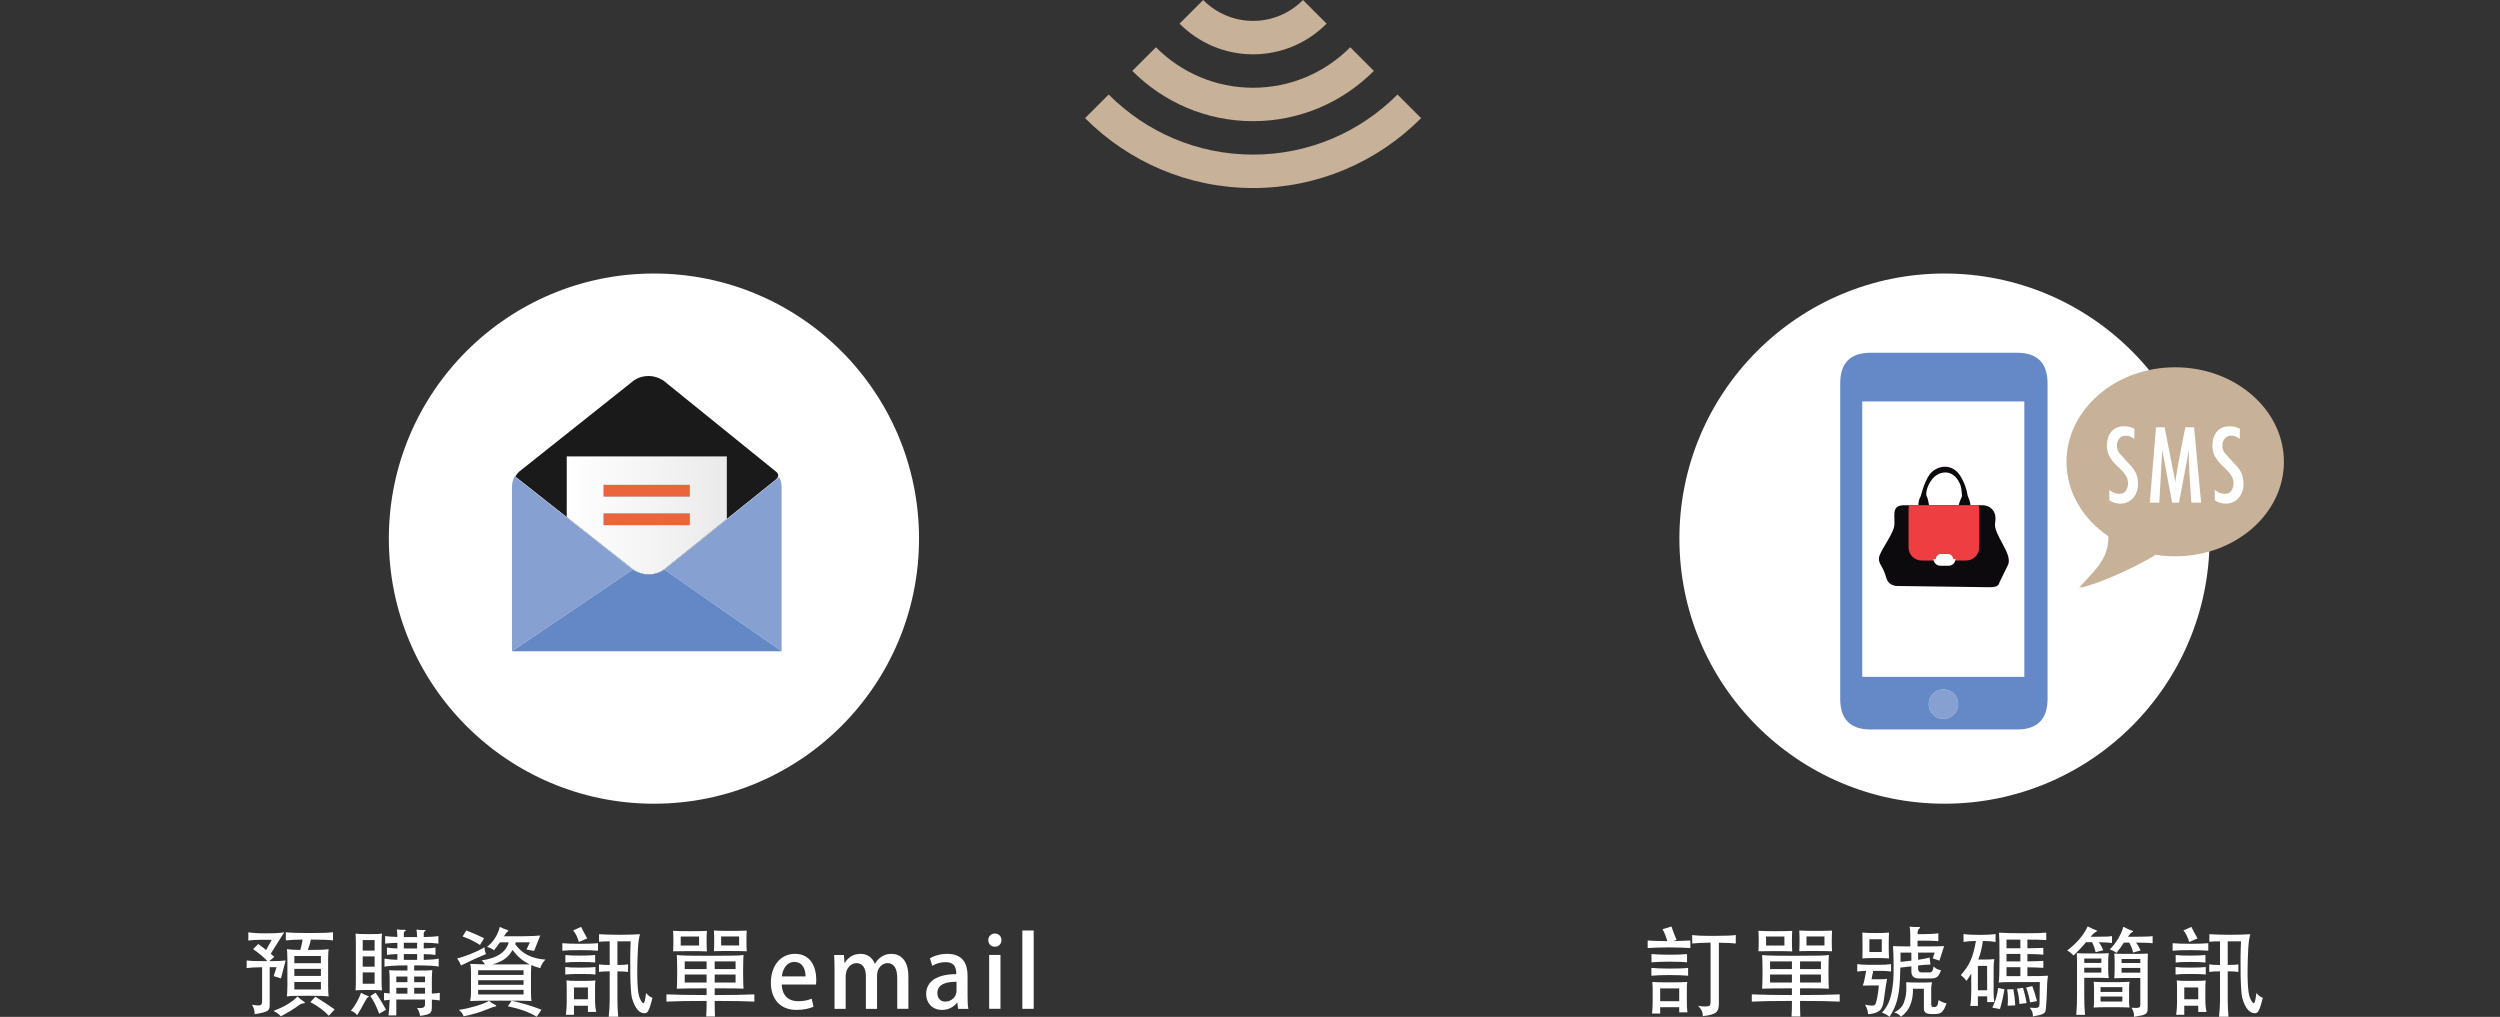 <?xml version="1.0" encoding="utf-8"?>
<!-- Generator: Adobe Illustrator 16.0.0, SVG Export Plug-In . SVG Version: 6.00 Build 0)  -->
<!DOCTYPE svg PUBLIC "-//W3C//DTD SVG 1.1//EN" "http://www.w3.org/Graphics/SVG/1.1/DTD/svg11.dtd">
<svg version="1.1" id="Layer_1" xmlns="http://www.w3.org/2000/svg" xmlns:xlink="http://www.w3.org/1999/xlink" x="0px" y="0px"
	 width="750px" height="305.052px" viewBox="0 0 750 305.052" enable-background="new 0 0 750 305.052" xml:space="preserve">
<rect x="0" y="0" width="750" height="305.052" fill="#333333" stroke="none"/>
<circle fill="#FFFFFF" cx="196.181" cy="161.584" r="79.528"/>
<g>
	<circle fill="#FFFFFF" cx="583.347" cy="161.584" r="79.527"/>
	<g>
		<path fill="#7C98CE" d="M576.312,115.415h13.345c0.457,0,0.846-0.164,1.169-0.493c0.294-0.358,0.443-0.792,0.443-1.3
			c0-0.479-0.149-0.896-0.443-1.256c-0.323-0.328-0.712-0.492-1.169-0.492h-13.345c-0.457,0-0.835,0.164-1.129,0.492
			c-0.324,0.359-0.484,0.777-0.484,1.256c0,0.508,0.16,0.941,0.484,1.3C575.478,115.251,575.855,115.415,576.312,115.415z"/>
		<rect x="558.671" y="120.437" fill="#FFFFFF" width="48.626" height="82.631"/>
		<path fill="#87A0D2" d="M580.631,214.972c0.698,0.464,1.491,0.695,2.375,0.695c1.227,0,2.272-0.448,3.14-1.346
			c0.866-0.837,1.3-1.867,1.3-3.094c0-1.226-0.434-2.271-1.3-3.139c-0.867-0.837-1.913-1.256-3.14-1.256
			c-0.884,0-1.677,0.218-2.375,0.651c-0.267,0.171-0.522,0.373-0.762,0.604c-0.837,0.867-1.256,1.913-1.256,3.139
			c0,1.227,0.419,2.257,1.256,3.094C580.108,214.57,580.364,214.787,580.631,214.972z"/>
		<path fill="#6489C6" d="M605.074,105.821h-43.866c-6.097,0-9.146,3.062-9.146,9.19v94.647c0,6.128,3.049,9.191,9.146,9.191h43.866
			c6.127,0,9.191-3.063,9.191-9.191v-94.647C614.266,108.884,611.201,105.821,605.074,105.821z M586.146,214.321
			c-0.867,0.897-1.913,1.346-3.14,1.346c-0.884,0-1.677-0.231-2.375-0.695c-0.267-0.185-0.522-0.401-0.762-0.65
			c-0.837-0.837-1.256-1.867-1.256-3.094c0-1.226,0.419-2.271,1.256-3.139c0.239-0.231,0.495-0.434,0.762-0.604
			c0.698-0.434,1.491-0.651,2.375-0.651c1.227,0,2.272,0.419,3.14,1.256c0.866,0.867,1.3,1.913,1.3,3.139
			C587.445,212.454,587.012,213.484,586.146,214.321z M607.297,203.067h-48.626v-82.631h48.626V203.067z"/>
		<g>
			<path fill="#0C0A0D" d="M578.019,148.904c-0.337-0.451-0.204-2.877,1.766-5.323c1.467-1.823,5-3.051,7.322,0.063
				c1.211,1.694,1.298,2.602,1.507,5.168c0,0-0.995,2.288-1.004,2.787h3.482c0.233-0.577-0.814-2.968-0.814-2.968
				c-0.434-2.927-1.755-5.119-1.755-5.119c-2.66-5.19-7.763-3.768-9.671-1.111c-1.643,2.284-2.593,6.358-2.593,6.358
				c-0.825,1.525-0.749,2.603-0.72,2.84h3.186C578.678,151.325,578.333,149.324,578.019,148.904z"/>
			<path fill="#0C0A0D" d="M598.532,156.896c0.881-5.074-3.452-5.317-3.452-5.317s-22.547-0.005-23.993,0
				c-4.058,0.013-2.331,3.805-2.859,6.438c-0.529,2.629-4.396,7.532-4.546,9.382c-0.15,1.847,1.192,2.32,2.189,5.896
				c0.792,2.834,3.711,2.504,3.711,2.504s23.895,0.305,27.082,0.363c3.087,0.056,2.94-0.92,3.229-1.571
				c0.33-0.743,2.266-4.514,2.554-5.211C603.828,166.045,597.942,160.304,598.532,156.896z"/>
			<path fill="#EF3E42" d="M576.491,168.154h13.345c2.169,0,3.926-1.758,3.926-3.925v-11.481c0-0.407-0.062-0.801-0.178-1.17
				c-4.24,0-16.328-0.003-20.841-0.001c-0.114,0.37-0.177,0.764-0.177,1.171v11.481
				C572.566,166.396,574.323,168.154,576.491,168.154z"/>
			<path fill="#FFFFFF" d="M585.955,167.724c-0.041-0.848-0.734-1.524-1.594-1.524h-2.028c-0.86,0-1.554,0.677-1.595,1.524h-0.678
				c0.01,1.103,0.905,1.993,2.011,1.993h2.552c1.104,0,2.001-0.891,2.01-1.993H585.955z"/>
		</g>
	</g>
</g>
<g>
	<g>
		<path fill="#FFFFFF" d="M75.936,284.747l1.524-1.554c0.791,0.558,1.582,1.174,2.374,1.818l1.699-3.077h-3.165
			c-1.494,0-2.959,0.088-3.868,0.234v-2.491c0.938,0.205,2.726,0.323,5.333,0.323c2.666,0,4.541-0.118,5.45-0.323l-4.073,6.447
			c0.381,0.321,0.732,0.615,1.084,0.937l-1.523,1.289c2.549,0,3.633-0.059,4.922-0.205l-1.406,5.363l-2.198-0.675l0.879-2.666
			h-2.051v11.28c0,1.816-0.44,2.14-4.512,2.813c-0.088-1.26-0.176-1.671-0.792-2.843c2.695,0.47,3.018,0.234,3.018-1.172v-10.079
			c-2.198,0.029-3.458,0.117-4.63,0.264v-2.286c1.319,0.146,2.696,0.205,6.212,0.205C78.924,286.974,77.84,286.065,75.936,284.747z
			 M91.172,300.979c-0.527,0.03-0.938,0.177-1.67,0.703c-1.347,0.997-3.018,2.051-5.245,3.194c-0.498-0.557-1.406-1.201-2.227-1.612
			c3.516-1.289,5.831-2.842,7.178-4.308c0.704,0.616,1.377,1.144,1.993,1.554C91.582,300.774,91.582,300.95,91.172,300.979z
			 M85.751,282.11v-2.433c1.729,0.176,3.839,0.234,7.062,0.234c3.224,0,5.362-0.059,7.091-0.234v2.433
			c-1.641-0.176-3.663-0.234-6.651-0.234c-0.146,0.85-0.352,1.641-0.908,3.105c3.75,0,4.981-0.059,6.241-0.234
			c-0.088,0.499-0.147,1.963-0.147,3.105v8c0,1.143,0.059,2.52,0.147,3.076c-1.26-0.146-2.49-0.205-6.271-0.205
			c-3.779,0-5.01,0.029-6.241,0.205c0.059-0.526,0.146-1.934,0.146-3.076v-8c0-1.143-0.059-2.577-0.146-3.105
			c0.938,0.146,1.904,0.204,4.014,0.234c0.293-0.967,0.557-2.109,0.703-3.105C88.652,281.905,87.07,281.964,85.751,282.11z
			 M96.27,286.799H88.3v2.167h7.97V286.799z M96.27,290.666H88.3v2.11h7.97V290.666z M96.27,294.592H88.3v2.257h7.97V294.592z
			 M98.644,304.729c-1.406-1.523-3.223-2.871-5.538-4.102l1.494-1.611c1.846,1.114,4.307,2.725,5.801,3.809L98.644,304.729z"/>
		<path fill="#FFFFFF" d="M109.397,300.599c-0.938,1.787-1.524,2.784-2.256,3.956c-0.469-0.645-1.055-1.084-1.875-1.29
			c1.465-1.816,2.432-3.691,3.047-5.449c0.704,0.439,1.553,0.82,1.993,0.938c0.469,0.117,0.439,0.321,0.059,0.468
			C110.158,299.31,109.895,299.632,109.397,300.599z M110.598,296.995c-2.402,0-3.105,0.029-3.926,0.116
			c0.059-0.585,0.088-2.021,0.088-3.281v-10.459c0-1.261-0.029-2.697-0.088-3.312c0.791,0.146,1.524,0.176,3.926,0.176
			c2.374,0,3.165-0.03,3.985-0.176c-0.059,0.614-0.117,2.051-0.117,3.312v10.459c0,1.261,0.059,2.667,0.117,3.281
			C113.763,297.024,112.971,296.995,110.598,296.995z M112.386,282.022h-3.575v3.164h3.575V282.022z M112.386,286.916h-3.575v3.076
			h3.575V286.916z M112.386,291.721h-3.575v3.398h3.575V291.721z M113.733,304.114c-0.615-1.787-1.641-3.954-2.637-5.303
			l1.582-0.996c1.084,1.494,2.344,3.633,3.135,5.099L113.733,304.114z M115.55,283.076v-2.255c1.055,0.146,2.256,0.234,3.663,0.264
			c-0.029-1.407-0.088-1.934-0.176-2.257c0.82,0.117,1.465,0.146,2.373,0.117c0.411,0,0.498,0.206,0.059,0.44
			c-0.234,0.117-0.322,0.264-0.322,0.732v0.996h3.985c-0.03-1.407-0.117-1.905-0.205-2.228c0.85,0.117,1.523,0.146,2.432,0.117
			c0.381,0,0.469,0.205,0.059,0.411c-0.234,0.117-0.293,0.292-0.293,0.762v0.938c1.787-0.029,3.458-0.117,4.395-0.293v2.255
			c-1.025-0.146-2.608-0.233-4.395-0.263v1.729c1.377-0.029,2.666-0.117,3.516-0.292v2.226c-0.85-0.117-2.11-0.233-3.516-0.233
			v1.728c1.816-0.029,3.575-0.175,4.483-0.38v2.402c-0.908-0.234-2.667-0.381-7.354-0.381v1.553c3.838,0,4.864-0.029,5.42-0.146
			c-0.058,0.732-0.117,1.934-0.117,2.871v4.189c0.82-0.028,1.611-0.117,2.373-0.233v2.286c-0.762-0.118-1.553-0.206-2.373-0.235
			v2.08c0,1.992-0.352,2.345-3.545,2.784c-0.088-0.909-0.381-1.583-0.909-2.374c2.198,0.146,2.403-0.233,2.403-1.347v-1.173h-8.615
			v4.746h-2.344c0.146-0.996,0.292-2.812,0.352-4.688c-0.586,0.058-1.143,0.117-1.7,0.206v-2.286c0.557,0.088,1.113,0.146,1.7,0.205
			v-4.161c0-1.201-0.059-2.197-0.146-2.871c0.762,0.117,1.523,0.146,5.479,0.146v-1.553c-4.19,0.029-5.713,0.176-6.885,0.381v-2.402
			c0.967,0.176,2.314,0.322,3.868,0.351v-1.729c-1.201,0.03-2.139,0.117-3.135,0.264v-2.226c0.908,0.175,1.934,0.263,3.135,0.292
			v-1.699C117.777,282.872,116.604,282.959,115.55,283.076z M118.89,292.951v1.7h3.34v-1.7H118.89z M118.89,298.107h3.34v-1.758
			h-3.34V298.107z M121.146,282.813v1.729h3.985v-1.729H121.146z M121.146,287.97h3.985v-1.758h-3.985V287.97z M127.505,292.951
			h-3.252v1.7h3.252V292.951z M127.505,296.35h-3.252v1.758h3.252V296.35z"/>
		<path fill="#FFFFFF" d="M138.317,289.641c-0.264-0.645-0.615-1.319-1.172-2.14c0.82-0.146,2.051-0.527,3.868-1.23
			c1.611-0.645,3.076-1.319,4.336-2.108c0.059,0.996,0.205,1.522,0.469,2.05C143.649,287.091,141.188,288.204,138.317,289.641z
			 M148.484,301.976c-0.352,0.03-0.703,0.177-2.461,0.879c-2.022,0.821-4.571,1.583-6.944,2.022
			c-0.264-0.674-0.674-1.348-1.407-1.905c3.224-0.469,7.325-1.67,9.054-2.725c0.469,0.469,1.29,0.967,1.875,1.23
			C149.07,301.683,148.982,301.946,148.484,301.976z M144.001,283.487c-1.729-1.113-3.486-1.935-5.215-2.549l1.113-1.816
			c1.729,0.673,4.131,1.729,5.304,2.373L144.001,283.487z M150.008,282.696c-0.704,0.996-1.524,2.021-1.817,2.373
			c-0.439-0.352-1.143-0.762-2.081-0.997c1.993-1.581,3.224-3.633,3.839-6.006c0.673,0.381,1.465,0.675,2.139,0.879
			c0.498,0.146,0.585,0.323,0.029,0.675c-0.146,0.087-0.557,0.674-0.938,1.26h5.333c2.491,0,4.747-0.117,5.567-0.235l-1.846,4.631
			l-2.285-0.411l1.025-2.168h-4.219c-0.059,0.176-0.117,0.352-0.206,0.526c2.11,3.02,5.099,4.367,9.083,4.66
			c-0.879,0.908-1.202,1.523-1.583,2.577c-0.996-0.292-1.875-0.585-2.666-0.937c-0.029,0.586-0.088,1.377-0.088,2.079v6.242
			c0,0.879,0.029,1.816,0.176,2.461c-1.875-0.088-3.721-0.117-9.23-0.117c-5.508,0-7.295,0.029-9.2,0.117
			c0.176-0.762,0.264-1.523,0.264-2.461v-6.242c0-1.2-0.087-2.021-0.264-2.431c0.938,0.059,2.637,0.117,4.395,0.146
			c-0.176-0.41-0.439-0.762-0.938-1.201c4.747-0.675,7.354-2.55,8.116-5.421H150.008z M157.069,291.076h-13.625v1.406h13.625
			V291.076z M157.069,294.064h-13.625v1.377h13.625V294.064z M157.069,296.966h-13.625v1.377h13.625V296.966z M147.781,289.318
			h11.134c-2.197-1.056-3.663-2.374-5.157-4.337C152.498,287.296,150.74,288.439,147.781,289.318z M161.025,305.022
			c-2.315-1.406-5.304-2.461-8.673-3.134l1.114-1.671c2.872,0.615,6.299,1.611,8.965,2.696L161.025,305.022z"/>
		<path fill="#FFFFFF" d="M174.034,285.041c-2.52,0-3.956,0.028-5.333,0.175v-2.257c1.407,0.117,2.813,0.177,5.333,0.177
			c2.49,0,4.014-0.06,5.362-0.177v2.257C178.048,285.099,176.524,285.041,174.034,285.041z M174.063,292.189
			c-2.081,0-3.311,0.029-4.483,0.176v-2.256c1.143,0.146,2.403,0.176,4.483,0.176c2.109,0,3.398-0.059,4.571-0.176v2.256
			C177.462,292.219,176.173,292.189,174.063,292.189z M174.034,288.586c-2.081,0-3.252,0.029-4.425,0.176v-2.257
			c1.143,0.147,2.344,0.177,4.425,0.177c2.109,0,3.34-0.059,4.512-0.177v2.257C177.375,288.615,176.144,288.586,174.034,288.586z
			 M172.188,301.711v2.727h-2.432c0.175-1.319,0.263-2.315,0.263-3.634v-4.512c0-0.996-0.029-1.554-0.088-2.169
			c0.821,0.117,1.758,0.147,4.308,0.147c2.666,0,3.633-0.03,4.395-0.147c-0.088,0.528-0.117,1.056-0.117,2.169v3.661
			c0,1.319,0.088,2.374,0.352,3.635h-2.49v-1.877H172.188z M173.653,282.608c-0.293-1.113-0.879-2.49-1.7-3.486l2.374-1.056
			c0.498,1.025,1.201,2.373,1.846,3.458L173.653,282.608z M176.378,299.778v-3.546h-4.19v3.546H176.378z M185.227,299.982
			c0,1.437,0.059,3.282,0.234,5.04h-2.842c0.176-1.758,0.293-3.604,0.293-5.04v-8.584c-1.348,0-2.344,0.058-3.223,0.175v-2.255
			c0.879,0.117,1.846,0.176,3.223,0.176v-7.091c-1.113,0-2.139,0.028-3.194,0.117v-2.256c1.407,0.087,4.073,0.175,6.095,0.175
			c2.461,0,4.922-0.088,6.182-0.175c-0.234,0.791-0.498,2.167-0.615,4.365c-0.439,8.819-0.117,13.391,0.557,14.826
			c1.054,2.227,1.464,2.168,1.875-1.553c0.732,0.82,1.113,1.143,1.934,1.436c-1.026,4.249-1.553,4.629-2.374,4.629
			c-1.465,0-2.783-1.171-3.78-4.541c-0.527-1.816-0.673-10.899-0.381-17.023h-3.985v7.091c1.348,0,2.315-0.059,3.194-0.176v2.255
			c-0.879-0.117-1.846-0.175-3.194-0.175V299.982z"/>
		<path fill="#FFFFFF" d="M226.306,298.313v2.168c-2.988-0.146-6.563-0.204-11.896-0.204v0.702c0,1.553,0.029,2.608,0.088,3.984
			h-2.638c0.089-1.435,0.118-2.49,0.118-3.984v-0.702c-5.391,0-9.024,0.058-12.042,0.204v-2.168
			c3.076,0.117,6.651,0.205,12.042,0.205v-2.021c-4.6,0-7.969,0.058-8.937,0.116c0.059-0.938,0.118-2.958,0.118-5.068
			c0-2.109-0.059-4.103-0.118-5.04c1.172,0.147,2.813,0.235,10.021,0.235c7.091,0,9.083-0.059,9.991-0.265
			c-0.059,0.938-0.117,2.755-0.117,5.069c0,2.285,0.058,4.16,0.117,5.068c-0.938-0.087-3.135-0.116-8.644-0.116v2.021
			C219.743,298.519,223.318,298.431,226.306,298.313z M207.027,285.333c-2.344,0-3.897,0.029-5.099,0.059
			c0.059-0.791,0.088-1.904,0.088-3.077c0-1.113-0.03-2.313-0.088-3.075c1.231,0.087,2.754,0.116,5.099,0.116
			c2.373,0,3.809-0.029,5.04-0.087c-0.058,0.762-0.088,1.992-0.088,3.075c0,1.173,0.03,2.286,0.088,3.077
			C210.865,285.362,209.4,285.333,207.027,285.333z M209.722,280.968h-5.508v2.695h5.508V280.968z M211.979,288.41h-6.563v2.313
			h6.563V288.41z M211.979,292.365h-6.563v2.402h6.563V292.365z M219.069,285.304c-2.286,0-3.692,0-4.894,0.059
			c0.059-0.82,0.088-1.934,0.088-3.105c0-1.113-0.03-2.315-0.088-3.105c1.231,0.088,2.608,0.117,4.894,0.117
			c2.314,0,3.721-0.029,4.952-0.088c-0.059,0.79-0.088,2.021-0.088,3.105c0,1.172,0.03,2.285,0.088,3.105
			C222.819,285.333,221.384,285.304,219.069,285.304z M214.41,290.724h6.27v-2.313h-6.27V290.724z M214.41,294.768h6.27v-2.402
			h-6.27V294.768z M221.735,280.938h-5.391v2.695h5.391V280.938z"/>
		<path fill="#FFFFFF" d="M244.062,302.006c-1.143,0.526-2.93,0.966-5.127,0.966c-4.864,0-7.677-3.252-7.677-8.175
			c0-4.805,2.695-8.643,7.267-8.643c4.542,0,6.358,3.778,6.358,7.764c0,0.557-0.029,1.025-0.088,1.436H234.54
			c0.088,3.633,2.344,5.011,4.893,5.011c1.787,0,3.018-0.322,4.073-0.762L244.062,302.006z M241.66,292.922
			c0.029-1.934-0.762-4.336-3.37-4.336c-2.49,0-3.545,2.461-3.721,4.336H241.66z"/>
		<path fill="#FFFFFF" d="M272.513,302.65h-3.34v-9.229c0-2.697-0.879-4.484-2.93-4.484c-1.553,0-3.135,1.407-3.135,3.751v9.963
			h-3.341v-9.729c0-2.256-0.85-3.985-2.813-3.985c-1.523,0-3.252,1.378-3.252,3.927v9.787h-3.34v-11.604
			c0-1.816-0.059-3.164-0.117-4.542h2.93l0.176,2.374h0.088c0.792-1.348,2.256-2.725,4.717-2.725c2.051,0,3.604,1.142,4.278,2.959
			h0.059c1.084-1.788,2.666-2.959,4.981-2.959c2.403,0,5.04,1.641,5.04,6.738V302.65z"/>
		<path fill="#FFFFFF" d="M290.27,298.812c0,1.377,0.029,2.783,0.234,3.839h-3.077l-0.234-1.876h-0.088
			c-0.908,1.261-2.49,2.197-4.512,2.197c-3.018,0-4.747-2.227-4.747-4.717c0-4.015,3.487-6.007,9.025-6.007
			c0-1.201,0-3.604-3.252-3.604c-1.436,0-2.901,0.438-3.927,1.113l-0.703-2.257c1.143-0.731,3.047-1.347,5.216-1.347
			c4.747,0,6.065,3.135,6.065,6.562V298.812z M286.958,294.534c-2.667,0-5.743,0.498-5.743,3.369c0,1.787,1.114,2.578,2.374,2.578
			c1.846,0,3.37-1.407,3.37-3.282V294.534z"/>
		<path fill="#FFFFFF" d="M298.444,284.015c-1.172,0-1.963-0.879-1.963-1.963c0-1.143,0.82-1.992,1.992-1.992
			c1.172,0,1.963,0.85,1.963,1.992C300.437,283.136,299.675,284.015,298.444,284.015z M300.144,302.65h-3.399v-16.175h3.399V302.65z
			"/>
		<path fill="#FFFFFF" d="M310.105,302.65h-3.398v-23.499h3.398V302.65z"/>
	</g>
</g>
<g>
	<g>
		<path fill="#FFFFFF" d="M507.105,282.14v2.285c-1.259-0.117-4.189-0.205-6.476-0.205c-2.284,0-5.068,0.088-6.328,0.205v-2.285
			c1.084,0.117,3.809,0.175,5.89,0.204c-0.353-1.347-0.996-2.871-1.437-3.574l2.667-0.82c0.322,1.025,1.055,2.843,1.553,4.015
			l-0.908,0.351C503.999,282.286,506.285,282.197,507.105,282.14z M500.924,292.513c-2.286,0-4.248,0.087-5.509,0.204v-2.344
			c1.29,0.117,3.223,0.204,5.509,0.204c2.285,0,4.278-0.058,5.508-0.204v2.344C505.173,292.6,503.209,292.513,500.924,292.513z
			 M500.777,288.498c-2.286,0-4.072,0.088-5.333,0.204v-2.49c1.289,0.117,3.047,0.205,5.333,0.205c2.285,0,4.072-0.059,5.332-0.205
			v2.49C504.879,288.557,503.062,288.498,500.777,288.498z M498.052,302.152v1.903h-2.433c0.147-1.348,0.178-2.345,0.178-3.662
			v-3.604c0-1.026-0.03-1.554-0.118-2.198c0.674,0.088,2.812,0.117,5.245,0.117c2.432,0,4.57-0.029,5.245-0.117
			c-0.088,0.645-0.117,1.172-0.117,2.198v3.545c0,1.318,0.029,2.109,0.175,3.369h-2.461v-1.552H498.052z M503.766,300.364v-3.838
			h-5.714v3.838H503.766z M507.663,283.048v-2.549c1.172,0.175,2.52,0.264,6.387,0.264c3.868,0,5.509-0.089,6.681-0.264v2.549
			c-0.879-0.117-2.754-0.205-5.068-0.234v17.99c0,2.843-0.586,3.517-4.835,4.043c0.029-1.288-0.352-1.962-1.377-3.105
			c1.523,0.294,2.695,0.234,3.224,0.06c0.38-0.118,0.497-0.382,0.497-1.466v-17.551C510.65,282.843,508.571,282.931,507.663,283.048
			z"/>
		<path fill="#FFFFFF" d="M551.907,298.313v2.168c-2.989-0.146-6.563-0.204-11.896-0.204v0.702c0,1.553,0.028,2.608,0.088,3.984
			h-2.637c0.087-1.435,0.117-2.49,0.117-3.984v-0.702c-5.392,0-9.024,0.058-12.043,0.204v-2.168
			c3.077,0.117,6.651,0.205,12.043,0.205v-2.021c-4.601,0-7.97,0.058-8.937,0.116c0.059-0.938,0.117-2.958,0.117-5.068
			c0-2.109-0.059-4.103-0.117-5.04c1.172,0.147,2.812,0.235,10.021,0.235c7.09,0,9.083-0.059,9.991-0.265
			c-0.058,0.938-0.117,2.755-0.117,5.069c0,2.285,0.06,4.16,0.117,5.068c-0.937-0.087-3.135-0.116-8.644-0.116v2.021
			C545.344,298.519,548.918,298.431,551.907,298.313z M532.628,285.333c-2.345,0-3.897,0.029-5.099,0.059
			c0.059-0.791,0.088-1.904,0.088-3.077c0-1.113-0.029-2.313-0.088-3.075c1.23,0.087,2.754,0.116,5.099,0.116
			c2.372,0,3.808-0.029,5.039-0.087c-0.059,0.762-0.088,1.992-0.088,3.075c0,1.173,0.029,2.286,0.088,3.077
			C536.466,285.362,535,285.333,532.628,285.333z M535.323,280.968h-5.509v2.695h5.509V280.968z M537.579,288.41h-6.563v2.313h6.563
			V288.41z M537.579,292.365h-6.563v2.402h6.563V292.365z M544.669,285.304c-2.285,0-3.69,0-4.893,0.059
			c0.059-0.82,0.088-1.934,0.088-3.105c0-1.113-0.029-2.315-0.088-3.105c1.231,0.088,2.607,0.117,4.893,0.117
			c2.315,0,3.722-0.029,4.952-0.088c-0.059,0.79-0.088,2.021-0.088,3.105c0,1.172,0.029,2.285,0.088,3.105
			C548.419,285.333,546.984,285.304,544.669,285.304z M540.011,290.724h6.271v-2.313h-6.271V290.724z M540.011,294.768h6.271v-2.402
			h-6.271V294.768z M547.336,280.938h-5.391v2.695h5.391V280.938z"/>
		<path fill="#FFFFFF" d="M561.459,293.771h2.871c0.819,0,1.289-0.029,1.787-0.116c-0.146,0.556-0.586,3.398-0.997,6.533
			c-0.351,2.783-1.405,3.81-4.688,4.073c-0.059-0.879-0.322-1.817-0.908-2.843c2.462,0.499,2.959,0.234,3.164-0.322
			c0.323-0.791,0.732-2.725,0.968-5.45h-2.843c-0.908,0-1.436,0-1.963,0.029c0.264-0.762,0.41-1.288,0.674-2.666l0.322-1.758
			c-0.908,0.029-1.816,0.088-2.667,0.204v-2.226c0.968,0.146,2.022,0.205,3.078,0.205h3.983c1.085,0,2.14-0.059,3.077-0.205v2.226
			c-0.938-0.146-1.992-0.204-3.077-0.204h-2.284C561.781,292.189,561.663,292.893,561.459,293.771z M562.719,287.413
			c-1.847,0-3.048,0.029-4.014,0.118c0.058-0.968,0.058-2.433,0.058-3.897c0-1.437-0.029-2.96-0.058-3.868
			c0.996,0.117,2.167,0.146,4.014,0.146c1.846,0,2.988-0.029,3.984-0.146c-0.059,0.908-0.088,2.403-0.088,3.839
			c0,1.494,0.029,2.959,0.088,3.927C565.736,287.442,564.564,287.413,562.719,287.413z M564.535,281.788h-3.722v3.809h3.722V281.788
			z M573.091,280.616c0-1.407-0.088-2.14-0.234-2.638c1.084,0.146,2.021,0.176,2.754,0.117c0.499-0.029,0.557,0.264,0.117,0.528
			c-0.293,0.175-0.468,0.702-0.468,1.611h1.933c1.846,0,3.253-0.088,4.308-0.234v2.343c-1.025-0.087-2.52-0.146-4.277-0.146h-1.963
			v1.729h2.431c2.169,0,4.659-0.029,5.538-0.088l-1.407,4.365l-1.991-0.703l0.557-1.729h-4.952v2.168
			c1.376-0.204,2.637-0.439,3.458-0.674l0.233,2.11c-0.967,0-2.167,0.088-3.691,0.264v1.025c0,0.703,0.381,1.055,1.026,1.055h2.46
			c0.616,0,0.938-0.381,1.173-1.788c0.702,0.704,1.318,0.997,2.197,1.114c-0.645,1.875-1.201,2.491-2.989,2.491h-3.545
			c-1.554,0-2.345-0.616-2.345-2.14v-1.494l-3.311,0.381c-0.029,1.055-0.059,2.197-0.117,3.428
			c-0.233,5.333-1.084,8.176-3.134,11.339c-0.646-0.556-1.202-0.878-2.257-1.259c2.168-2.374,2.93-4.807,3.398-9.67
			c0.146-1.61,0.117-7.706-0.088-10.284c0.821,0.059,3.105,0.088,5.187,0.088V280.616z M579.889,304.232
			c-2.374,0-2.726-0.557-2.726-1.876v-5.743h-3.252c0,4.073-1.201,6.71-3.633,8.409c-0.353-0.526-1.026-0.995-2.022-1.289
			c1.67-0.849,2.462-1.758,2.93-3.018c0.615-1.699,0.821-2.9,0.675-6.036c1.26,0.059,2.46,0.088,3.896,0.088
			c1.436,0,2.607,0,3.868-0.088c-0.177,0.704-0.265,1.349-0.265,1.904v4.63c0,0.675,0.177,0.908,0.909,0.908
			c0.791,0,1.055-0.351,1.318-2.109c0.908,0.586,1.67,0.88,2.373,0.997C582.877,303.881,582.35,304.232,579.889,304.232z
			 M570.161,285.772v2.784l3.251-0.353v-2.432H570.161z"/>
		<path fill="#FFFFFF" d="M589.06,282.579v-2.374c1.173,0.177,2.607,0.264,4.835,0.264c2.227,0,3.604-0.087,4.776-0.264v2.374
			c-0.997-0.176-2.14-0.265-3.81-0.293c-0.293,2.256-0.762,3.926-1.377,5.566h1.934c1.113,0,2.168-0.029,2.871-0.116
			c-0.146,0.674-0.205,1.641-0.205,2.754v7.208c0,1.084,0.06,1.787,0.177,2.93h-2.109v-1.729h-2.784v2.872h-2.257
			c0.177-1.407,0.265-2.668,0.265-4.396v-5.304c-0.47,0.791-0.967,1.554-1.437,2.198c-0.438-0.645-1.025-1.202-1.699-1.758
			c2.666-2.989,3.633-5.188,4.542-10.227C591.169,282.314,590.026,282.403,589.06,282.579z M596.121,289.758h-2.754v7.324h2.784
			L596.121,289.758z M599.988,302.708l-2.285-0.41c0.968-1.992,1.523-4.073,1.729-5.918l1.905,0.41
			C600.984,298.957,600.575,300.687,599.988,302.708z M612.998,284.367v2.021c-1.406-0.117-3.076-0.176-4.776-0.176v2.198
			c1.671-0.029,3.312-0.06,4.776-0.147v2.081c-1.494-0.088-3.135-0.146-4.776-0.146v2.637c2.813,0,5.099-0.029,6.183-0.117
			c-0.117,0.586-0.205,1.348-0.234,2.051c-0.088,3.663-0.234,6.036-0.41,7.912c-0.117,1.348-0.527,1.641-3.896,2.255
			c0.088-0.879-0.234-1.787-0.967-2.637c2.695,0.234,2.93,0.059,2.959-1.23c0.029-1.201,0.059-4.219,0.088-6.446h-8.116
			c-2.432,0-3.252,0.03-4.22,0.146c0.177-1.406,0.234-2.725,0.234-7.529c0-4.835-0.028-6.037-0.146-7.443
			c1.699,0.117,4.395,0.176,7.56,0.176c3.545,0,4.629-0.029,6.621-0.176v2.228c-1.582-0.117-3.252-0.146-5.655-0.146v2.607
			C609.893,284.454,611.533,284.425,612.998,284.367z M606.112,281.876h-4.161v2.607h4.161V281.876z M601.951,288.41h4.161v-2.228
			h-4.161V288.41z M606.112,290.168h-4.161v2.666h4.161V290.168z M602.304,301.711c0.117-1.786,0.088-3.28-0.146-4.892l1.847-0.059
			c0.263,1.406,0.498,3.311,0.585,4.834L602.304,301.711z M605.819,301.185c-0.058-1.494-0.264-2.96-0.732-4.571l1.816-0.264
			c0.353,1.173,0.791,2.871,1.085,4.572L605.819,301.185z M609.014,300.716c-0.205-1.406-0.645-3.047-1.172-4.453l1.846-0.439
			c0.557,1.436,0.996,2.9,1.405,4.512L609.014,300.716z"/>
		<path fill="#FFFFFF" d="M622.053,286.652c-0.557-0.615-1.113-1.056-1.904-1.523c2.49-1.817,4.863-4.366,6.152-7.209
			c0.938,0.499,1.993,0.967,2.52,1.143c0.41,0.146,0.439,0.264,0,0.47c-0.38,0.175-0.878,0.586-1.669,1.494h1.435
			c2.989,0,4.277-0.059,5.011-0.205v2.08c-0.645-0.088-1.699-0.205-3.956-0.234c0.528,0.674,0.881,1.318,1.348,2.402l-2.314,0.586
			c-0.293-1.23-0.557-2.021-1.055-2.988h-1.816C624.572,284.162,623.225,285.538,622.053,286.652z M629.905,293.331h-4.63v5.422
			c0,2.169,0.059,3.691,0.234,5.714h-2.637c0.176-2.11,0.234-3.545,0.234-5.714v-10.108c0-1.025-0.029-1.992-0.059-2.696
			c0.908,0.06,1.816,0.089,2.726,0.089h4.131c0.85,0,1.816,0,2.725-0.089c-0.117,0.704-0.176,1.642-0.176,2.696v2.079
			c0,0.997,0.059,2.022,0.176,2.697C631.722,293.361,630.755,293.331,629.905,293.331z M630.403,287.561h-5.128v1.318h5.128V287.561
			z M630.403,290.314h-5.128v1.466h5.128V290.314z M633.479,302.152c-3.136,0-4.337,0.028-5.391,0.116
			c0.059-0.263,0.117-1.055,0.117-1.641v-4.513c0-0.585-0.059-1.348-0.117-1.581c1.054,0.087,2.255,0.117,5.391,0.117
			c3.077,0,4.278-0.03,5.392-0.117c-0.059,0.233-0.147,0.996-0.147,1.581v4.513c0,0.586,0.06,1.378,0.147,1.641
			C637.758,302.181,636.557,302.152,633.479,302.152z M636.703,296.146h-6.534v1.436h6.534V296.146z M636.703,298.957h-6.534v1.495
			h6.534V298.957z M634.974,285.86c-0.732-0.498-1.289-0.791-2.051-1.055c1.67-1.523,3.458-4.366,4.072-6.769
			c1.026,0.527,2.257,1.085,2.579,1.144c0.439,0.088,0.527,0.322,0.028,0.497c-0.204,0.06-0.761,0.674-1.259,1.349h1.67
			c3.838,0,4.923-0.059,5.772-0.205v2.168c-0.792-0.117-1.759-0.205-4.981-0.205c0.557,0.703,0.938,1.348,1.378,2.345l-2.286,0.644
			c-0.117-0.879-0.264-1.289-1.113-2.988h-1.612C636.498,283.81,635.795,284.835,634.974,285.86z M644.292,288.702v13.625
			c0,1.935-0.265,2.11-4.103,2.725c0.088-0.938-0.117-1.699-0.732-2.725c2.285,0.146,2.637,0.029,2.637-0.938v-7.998h-5.156
			c-0.88,0-1.817,0.029-2.666,0.087c0.087-0.702,0.117-1.67,0.117-2.695v-2.081c0-1.024-0.03-1.933-0.117-2.637
			c0.879,0.06,1.786,0.089,2.666,0.089h4.746c0.88,0,1.816-0.029,2.666-0.089C644.321,286.77,644.292,287.706,644.292,288.702z
			 M642.094,287.706h-5.625v1.202h5.625V287.706z M642.094,290.373h-5.625v1.436h5.625V290.373z"/>
		<path fill="#FFFFFF" d="M657.125,285.041c-2.52,0-3.955,0.028-5.332,0.175v-2.257c1.407,0.117,2.812,0.177,5.332,0.177
			c2.49,0,4.015-0.06,5.362-0.177v2.257C661.14,285.099,659.615,285.041,657.125,285.041z M657.154,292.189
			c-2.079,0-3.311,0.029-4.482,0.176v-2.256c1.143,0.146,2.403,0.176,4.482,0.176c2.11,0,3.399-0.059,4.571-0.176v2.256
			C660.554,292.219,659.265,292.189,657.154,292.189z M657.125,288.586c-2.08,0-3.252,0.029-4.424,0.176v-2.257
			c1.143,0.147,2.344,0.177,4.424,0.177c2.11,0,3.341-0.059,4.513-0.177v2.257C660.466,288.615,659.235,288.586,657.125,288.586z
			 M655.279,301.711v2.727h-2.432c0.176-1.319,0.264-2.315,0.264-3.634v-4.512c0-0.996-0.029-1.554-0.088-2.169
			c0.82,0.117,1.758,0.147,4.307,0.147c2.667,0,3.634-0.03,4.396-0.147c-0.088,0.528-0.117,1.056-0.117,2.169v3.661
			c0,1.319,0.089,2.374,0.352,3.635h-2.49v-1.877H655.279z M656.745,282.608c-0.293-1.113-0.88-2.49-1.7-3.486l2.373-1.056
			c0.498,1.025,1.201,2.373,1.847,3.458L656.745,282.608z M659.47,299.778v-3.546h-4.19v3.546H659.47z M668.319,299.982
			c0,1.437,0.058,3.282,0.233,5.04h-2.843c0.177-1.758,0.294-3.604,0.294-5.04v-8.584c-1.349,0-2.345,0.058-3.224,0.175v-2.255
			c0.879,0.117,1.846,0.176,3.224,0.176v-7.091c-1.113,0-2.14,0.028-3.193,0.117v-2.256c1.406,0.087,4.072,0.175,6.093,0.175
			c2.462,0,4.924-0.088,6.184-0.175c-0.235,0.791-0.498,2.167-0.615,4.365c-0.439,8.819-0.117,13.391,0.557,14.826
			c1.055,2.227,1.465,2.168,1.875-1.553c0.732,0.82,1.113,1.143,1.934,1.436c-1.024,4.249-1.554,4.629-2.373,4.629
			c-1.465,0-2.784-1.171-3.78-4.541c-0.527-1.816-0.674-10.899-0.381-17.023h-3.983v7.091c1.347,0,2.313-0.059,3.193-0.176v2.255
			c-0.88-0.117-1.847-0.175-3.193-0.175V299.982z"/>
	</g>
</g>
<g>
	<path fill="#C7B198" d="M375.924,16.297c8.526,0,16.259-3.453,21.881-9.028c0.06-0.061,0.119-0.119,0.178-0.178L390.893,0
		c-0.058,0.06-0.119,0.12-0.178,0.177c-3.806,3.763-9.03,6.091-14.791,6.091c-5.762,0-10.985-2.328-14.792-6.091
		C361.072,0.12,361.014,0.06,360.954,0l-7.088,7.091c0.06,0.059,0.118,0.117,0.177,0.178
		C359.665,12.844,367.397,16.297,375.924,16.297z"/>
	<path fill="#C7B198" d="M375.924,36.353c14.055,0,26.803-5.702,36.058-14.909c0.058-0.059,0.118-0.119,0.177-0.178l-7.088-7.088
		c-0.059,0.059-0.119,0.117-0.178,0.177c-7.438,7.394-17.679,11.971-28.969,11.971c-11.292,0-21.532-4.577-28.97-11.971
		c-0.058-0.06-0.118-0.118-0.177-0.177l-7.087,7.088c0.058,0.059,0.119,0.119,0.177,0.178
		C349.119,30.653,361.868,36.353,375.924,36.353z"/>
	<path fill="#C7B198" d="M419.246,28.354c-0.06,0.059-0.119,0.117-0.177,0.178c-11.07,11.024-26.325,17.851-43.146,17.851
		c-16.82,0-32.075-6.828-43.146-17.852c-0.058-0.059-0.117-0.118-0.176-0.177l-7.089,7.087c0.062,0.06,0.121,0.12,0.179,0.179
		c12.886,12.842,30.647,20.791,50.232,20.791c19.584,0,37.348-7.949,50.233-20.791c0.058-0.059,0.117-0.119,0.177-0.177
		L419.246,28.354z"/>
</g>
<g>
	<g>
		<g>
			<path fill="#C7B198" d="M652.561,110.185c-17.983,0-32.612,12.72-32.612,28.354c0,9.066,4.921,17.153,12.562,22.348
				c0.167,7.138-4.593,10.536-8.766,15.432c3.584-0.379,15.251-5.12,22.948-9.886c1.903,0.303,3.865,0.459,5.867,0.459
				c17.984,0,32.613-12.719,32.613-28.353S670.545,110.185,652.561,110.185z"/>
		</g>
	</g>
	<g>
		<path fill="#FFFFFF" d="M640.293,131.661c-0.401-0.279-0.796-0.511-1.186-0.69c-0.391-0.18-0.846-0.27-1.364-0.27
			c-0.84,0-1.495,0.291-1.966,0.87c-0.471,0.581-0.704,1.261-0.704,2.039c0,0.501,0.064,0.937,0.194,1.306
			c0.13,0.37,0.345,0.755,0.646,1.154l2.28,2.49c0.498,0.521,0.949,1.015,1.35,1.484c0.399,0.471,0.739,0.961,1.019,1.47
			c0.28,0.511,0.491,1.061,0.632,1.65c0.139,0.59,0.209,1.265,0.209,2.024c0,0.801-0.12,1.556-0.36,2.266
			c-0.24,0.709-0.59,1.334-1.05,1.874c-0.461,0.541-1.015,0.97-1.664,1.29c-0.651,0.319-1.396,0.479-2.235,0.479
			c-0.58,0-1.161-0.084-1.74-0.254c-0.58-0.17-1.1-0.444-1.56-0.824v-3.029c0.46,0.341,0.925,0.619,1.395,0.84
			c0.47,0.22,0.994,0.33,1.575,0.33c0.92,0,1.589-0.314,2.009-0.945c0.422-0.63,0.631-1.365,0.631-2.205
			c0-0.76-0.154-1.425-0.466-1.995c-0.31-0.57-0.7-1.108-1.169-1.619c-0.471-0.511-0.979-1.015-1.53-1.515
			c-0.55-0.5-1.06-1.045-1.529-1.635c-0.471-0.59-0.86-1.25-1.17-1.98c-0.311-0.729-0.465-1.594-0.465-2.595
			c0-0.799,0.104-1.55,0.315-2.25c0.209-0.7,0.524-1.309,0.944-1.829c0.419-0.521,0.949-0.935,1.59-1.245
			c0.639-0.31,1.38-0.465,2.22-0.465c0.58,0,1.135,0.056,1.664,0.164c0.53,0.11,1.035,0.305,1.517,0.586L640.293,131.661z"/>
		<path fill="#FFFFFF" d="M649.381,128.182l3.21,16.318h0.059l0.091-0.931l0.9-5.429l1.949-9.959h2.641l2.1,22.618h-2.939
			l-0.54-8.43l-0.181-4.198l-0.061-2.971h-0.059l-0.51,3.238l-2.34,12.36h-2.07l-2.91-15.599h-0.059l-0.87,15.599h-2.852
			l1.861-22.618H649.381z"/>
		<path fill="#FFFFFF" d="M671.939,131.661c-0.4-0.279-0.795-0.511-1.185-0.69s-0.846-0.27-1.365-0.27
			c-0.84,0-1.495,0.291-1.964,0.87c-0.471,0.581-0.706,1.261-0.706,2.039c0,0.501,0.065,0.937,0.194,1.306
			c0.13,0.37,0.347,0.755,0.646,1.154l2.28,2.49c0.498,0.521,0.949,1.015,1.35,1.484c0.399,0.471,0.739,0.961,1.02,1.47
			c0.28,0.511,0.49,1.061,0.631,1.65s0.211,1.265,0.211,2.024c0,0.801-0.121,1.556-0.361,2.266c-0.24,0.709-0.59,1.334-1.05,1.874
			c-0.462,0.541-1.017,0.97-1.665,1.29c-0.65,0.319-1.396,0.479-2.235,0.479c-0.579,0-1.159-0.084-1.74-0.254
			c-0.579-0.17-1.1-0.444-1.56-0.824v-3.029c0.46,0.341,0.925,0.619,1.396,0.84c0.469,0.22,0.994,0.33,1.575,0.33
			c0.919,0,1.59-0.314,2.009-0.945c0.421-0.63,0.631-1.365,0.631-2.205c0-0.76-0.155-1.425-0.466-1.995
			c-0.309-0.57-0.7-1.108-1.17-1.619c-0.469-0.511-0.979-1.015-1.529-1.515s-1.061-1.045-1.53-1.635s-0.859-1.25-1.169-1.98
			c-0.311-0.729-0.465-1.594-0.465-2.595c0-0.799,0.104-1.55,0.314-2.25c0.209-0.7,0.525-1.309,0.944-1.829
			c0.421-0.521,0.949-0.935,1.591-1.245c0.64-0.31,1.379-0.465,2.219-0.465c0.58,0,1.134,0.056,1.665,0.164
			c0.53,0.11,1.035,0.305,1.515,0.586L671.939,131.661z"/>
	</g>
</g>
<g>
	<path fill="#1A1A1A" d="M218.072,154.606V136.87H170v17.736v0.504l20.077,15.827c0,0,1.901,1.407,4.494,1.407
		c2.757,0,4.493-1.407,4.493-1.407l19.008-15.277v-0.251V154.606z M206.943,157.522h-25.815v-3.44h25.815V157.522z M206.943,148.918
		h-25.815v-3.442h25.815V148.918z"/>
	<linearGradient id="SVGID_1_" gradientUnits="userSpaceOnUse" x1="170" y1="154.607" x2="218.072" y2="154.607">
		<stop  offset="0" style="stop-color:#FFFFFF"/>
		<stop  offset="1" style="stop-color:#EBEAEA"/>
	</linearGradient>
	<path fill="url(#SVGID_1_)" d="M218.072,154.606V136.87H170v17.736v0.504l20.077,15.827c0,0,1.901,1.407,4.494,1.407
		c2.757,0,4.493-1.407,4.493-1.407l19.008-15.277v-0.251V154.606z M206.943,157.522h-25.815v-3.44h25.815V157.522z M206.943,148.918
		h-25.815v-3.442h25.815V148.918z"/>
	<rect x="181.128" y="145.476" fill="#EC643B" width="25.815" height="3.442"/>
	<rect x="181.128" y="154.082" fill="#EC643B" width="25.815" height="3.44"/>
	<path fill="#1A1A1A" d="M232.903,141.57l-33.839-27.369c0,0-1.901-1.406-4.494-1.406c-2.757,0-4.493,1.406-4.493,1.406
		l-34.312,27.279c-0.83,0.787-1.168,1.488-1.168,1.488L170,155.11v-0.504V136.87h48.072v17.736v0.803v0.251l14.775-11.875
		C234.229,142.611,232.903,141.57,232.903,141.57z"/>
	<path fill="#87A0D2" d="M234.479,195.371v-7.132v-15.895v-26.193c0-0.273-0.019-0.54-0.048-0.805
		c-0.007-0.061-0.02-0.118-0.028-0.178c-0.029-0.208-0.064-0.412-0.111-0.611c-0.015-0.065-0.034-0.13-0.051-0.193
		c-0.047-0.177-0.098-0.352-0.158-0.52c-0.037-0.107-0.077-0.211-0.119-0.315c-0.032-0.078-0.065-0.154-0.101-0.229
		c-0.024-0.057-0.048-0.11-0.071-0.167l-14.549,11.693l-19.956,16.04L234.479,195.371L234.479,195.371z"/>
	<g>
		<path fill="#87A0D2" d="M168.773,154.25l-14.392-11.344c-0.02,0.037-0.033,0.062-0.033,0.062
			c-0.055,0.109-0.097,0.226-0.146,0.339c-0.033,0.07-0.063,0.142-0.093,0.214c-0.043,0.107-0.085,0.216-0.124,0.325
			c-0.059,0.168-0.11,0.339-0.156,0.514c-0.017,0.066-0.036,0.132-0.052,0.197c-0.045,0.2-0.082,0.403-0.11,0.611
			c-0.008,0.059-0.021,0.117-0.028,0.178c-0.03,0.265-0.048,0.531-0.048,0.805v26.193v15.895v7.132l0,0l36.261-24.504
			L168.773,154.25z"/>
		<path fill="#6488C5" d="M199.288,170.867c0,0-1.823,1.478-4.717,1.478c-2.722,0-4.718-1.478-4.718-1.478l0,0l-36.261,24.504h7.19
			h65.838h0.669h7.189L199.288,170.867z"/>
	</g>
</g>
</svg>
